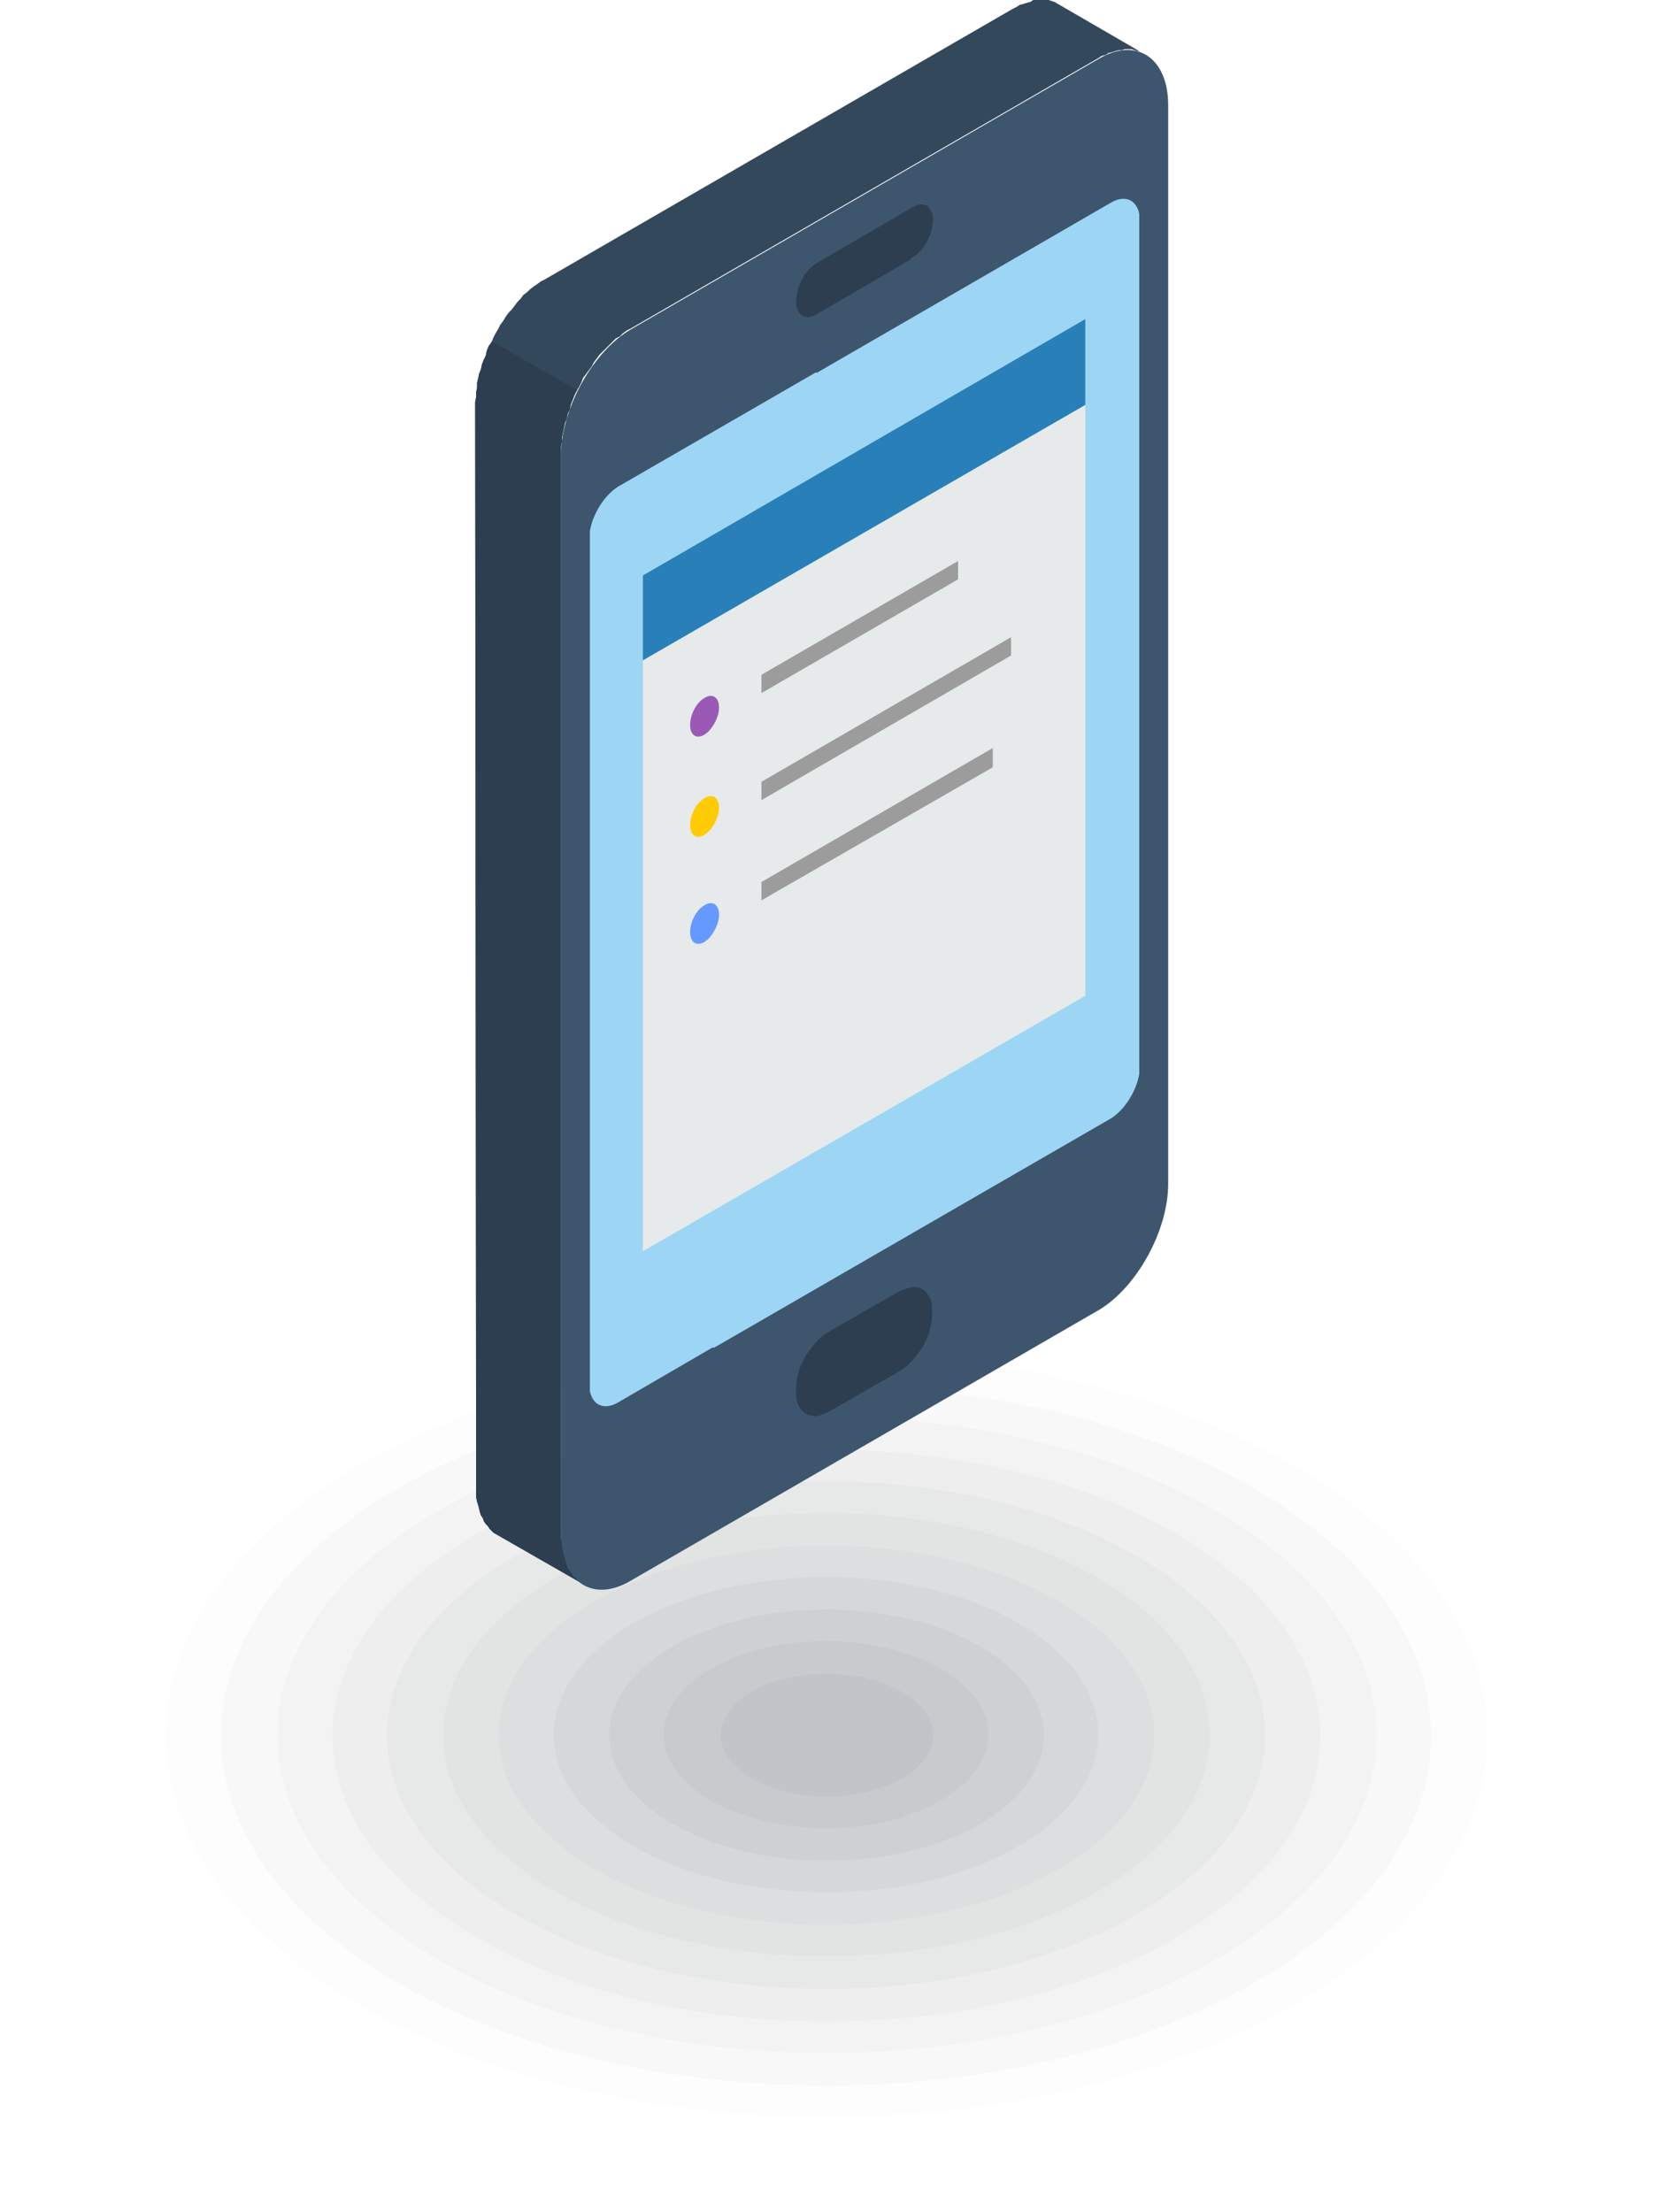 <?xml version="1.0" encoding="UTF-8"?><svg id="Layer_2" xmlns="http://www.w3.org/2000/svg" viewBox="0 0 17.15 22.95"><g id="_ÎÓÈ_1"><path d="M14.64,14.5c3.35,1.93,3.35,5.07,0,7-3.35,1.93-8.78,1.93-12.13,0-3.35-1.93-3.35-5.07,0-7,3.35-1.93,8.78-1.93,12.13,0Z" style="fill:#040507; fill-rule:evenodd; opacity:0; stroke-width:0px;"/><path d="M14.23,14.73c3.12,1.8,3.12,4.73,0,6.53-3.12,1.8-8.19,1.8-11.31,0-3.12-1.8-3.12-4.73,0-6.53,3.12-1.8,8.19-1.8,11.31,0Z" style="fill:#080a0d; fill-rule:evenodd; opacity:0; stroke-width:0px;"/><path d="M13.82,14.97c2.9,1.67,2.9,4.39,0,6.06-2.9,1.67-7.6,1.67-10.5,0-2.9-1.67-2.9-4.39,0-6.06,2.9-1.67,7.6-1.67,10.5,0Z" style="fill:#0b0e14; fill-rule:evenodd; opacity:0; stroke-width:0px;"/><path d="M13.42,15.2c2.68,1.55,2.68,4.05,0,5.6-2.68,1.55-7.01,1.55-9.69,0-2.68-1.55-2.68-4.05,0-5.6,2.68-1.55,7.01-1.55,9.69,0Z" style="fill:#0f131b; fill-rule:evenodd; opacity:.01; stroke-width:0px;"/><path d="M13.01,15.44c2.45,1.42,2.45,3.71,0,5.13-2.45,1.42-6.42,1.42-8.88,0-2.45-1.42-2.45-3.71,0-5.13,2.45-1.42,6.42-1.42,8.88,0Z" style="fill:#131822; fill-rule:evenodd; opacity:.02; stroke-width:0px;"/><path d="M12.61,15.67c2.23,1.29,2.23,3.37,0,4.66-2.23,1.29-5.84,1.29-8.06,0-2.23-1.29-2.23-3.37,0-4.66,2.23-1.29,5.84-1.29,8.06,0Z" style="fill:#171d29; fill-rule:evenodd; opacity:.02; stroke-width:0px;"/><path d="M12.2,15.91c2,1.16,2,3.03,0,4.19-2,1.16-5.25,1.16-7.25,0-2-1.16-2-3.03,0-4.19,2-1.16,5.25-1.16,7.25,0Z" style="fill:#1b2230; fill-rule:evenodd; opacity:.02; stroke-width:0px;"/><path d="M11.79,16.14c1.78,1.03,1.78,2.69,0,3.72-1.78,1.03-4.66,1.03-6.44,0-1.78-1.03-1.78-2.69,0-3.72,1.78-1.03,4.66-1.03,6.44,0Z" style="fill:#1f2737; fill-rule:evenodd; opacity:.03; stroke-width:0px;"/><path d="M11.39,16.37c1.55.9,1.55,2.35,0,3.25-1.55.9-4.07.9-5.63,0-1.55-.9-1.55-2.35,0-3.25,1.55-.9,4.07-.9,5.63,0Z" style="fill:#232c3f; fill-rule:evenodd; opacity:.03; stroke-width:0px;"/><path d="M10.98,16.61c1.33.77,1.33,2.01,0,2.78-1.33.77-3.48.77-4.81,0-1.33-.77-1.33-2.01,0-2.78s3.48-.77,4.81,0Z" style="fill:#273246; fill-rule:evenodd; opacity:.03; stroke-width:0px;"/><path d="M10.57,16.84c1.1.64,1.1,1.67,0,2.31-1.1.64-2.9.64-4,0-1.1-.64-1.1-1.67,0-2.31,1.1-.64,2.9-.64,4,0Z" style="fill:#2b374d; fill-rule:evenodd; opacity:.04; stroke-width:0px;"/><path d="M10.17,17.08c.88.51.88,1.33,0,1.84-.88.51-2.31.51-3.19,0-.88-.51-.88-1.33,0-1.84.88-.51,2.31-.51,3.19,0Z" style="fill:#2f3c54; fill-rule:evenodd; opacity:.04; stroke-width:0px;"/><path d="M9.76,17.31c.66.38.66.99,0,1.37-.66.38-1.72.38-2.38,0-.66-.38-.66-.99,0-1.37.66-.38,1.72-.38,2.38,0Z" style="fill:#34415c; fill-rule:evenodd; opacity:.04; stroke-width:0px;"/><path d="M9.36,17.55c.43.25.43.65,0,.9-.43.25-1.13.25-1.56,0-.43-.25-.43-.65,0-.9.43-.25,1.13-.25,1.56,0Z" style="fill:#384763; fill-rule:evenodd; opacity:.05; stroke-width:0px;"/><polygon points="11.82 .53 10.94 .02 10.91 .01 10.88 0 10.85 0 10.82 0 10.79 0 10.75 0 10.72 0 10.69 .02 10.65 .03 10.62 .04 10.58 .05 10.55 .07 10.51 .09 5.65 2.9 5.61 2.92 5.57 2.95 5.54 2.97 5.5 3 5.47 3.03 5.43 3.06 5.4 3.1 5.37 3.13 5.34 3.17 5.31 3.21 5.28 3.24 5.25 3.28 5.22 3.33 5.19 3.37 5.17 3.41 5.14 3.46 5.12 3.5 5.1 3.55 5.07 3.59 5.05 3.64 5.04 3.69 5.02 3.73 5 3.78 4.99 3.83 4.97 3.88 4.96 3.93 4.95 3.97 4.95 4.02 4.94 4.07 4.94 4.12 4.93 4.17 4.93 4.21 4.94 15.4 4.94 15.45 4.94 15.49 4.94 15.53 4.95 15.58 4.96 15.61 4.97 15.65 4.98 15.69 4.99 15.72 5.01 15.75 5.02 15.78 5.04 15.81 5.06 15.83 5.08 15.86 5.1 15.88 5.12 15.9 6.01 16.41 5.99 16.39 5.97 16.37 5.95 16.35 5.93 16.32 5.91 16.29 5.89 16.26 5.88 16.23 5.87 16.2 5.86 16.16 5.85 16.13 5.84 16.09 5.83 16.05 5.83 16.01 5.82 15.96 5.82 15.92 5.82 4.72 5.82 4.68 5.82 4.63 5.83 4.58 5.83 4.54 5.84 4.49 5.85 4.44 5.86 4.39 5.88 4.34 5.89 4.29 5.91 4.25 5.92 4.2 5.94 4.15 5.96 4.1 5.98 4.06 6.01 4.01 6.03 3.97 6.05 3.92 6.08 3.88 6.11 3.84 6.14 3.8 6.16 3.76 6.19 3.72 6.22 3.68 6.26 3.64 6.29 3.61 6.32 3.58 6.36 3.54 6.39 3.51 6.43 3.49 6.46 3.46 6.5 3.43 6.54 3.41 11.4 .6 11.43 .58 11.47 .57 11.5 .55 11.54 .54 11.57 .53 11.61 .52 11.64 .52 11.67 .51 11.71 .51 11.74 .51 11.77 .52 11.8 .53 11.82 .53" style="fill:#34485c; fill-rule:evenodd; stroke-width:0px;"/><path d="M6.54,16.4l4.86-2.81c.39-.23.72-.82.72-1.31V1.09c0-.49-.33-.71-.72-.48l-4.86,2.81c-.39.23-.72.82-.72,1.31v11.19c0,.49.33.71.72.48Z" style="fill:#3d566e; fill-rule:evenodd; stroke-width:0px;"/><path d="M8.47,3.87l3.06-1.77c.14-.08.26-.03.29.12,0,.01,0,.03,0,.05v.04s0,8.73,0,8.73v.02s0,.02,0,.02c0,.02,0,.04,0,.06-.03.18-.15.37-.29.46l-4.12,2.38s-.01,0-.02,0l-.98.57c-.14.08-.26.03-.29-.12,0-.01,0-.03,0-.05v-.04s0-8.73,0-8.73v-.02s0-.02,0-.02c0-.02,0-.04,0-.06.03-.18.15-.37.29-.46l2.06-1.19h0Z" style="fill:#9dd6f5; fill-rule:evenodd; stroke-width:0px;"/><path d="M9.45,2.64c.26-.15.26-.59,0-.44l-.96.56c-.26.15-.26.59,0,.44l.96-.56Z" style="fill:#2c3e50; fill-rule:evenodd; stroke-width:0px;"/><path d="M9.45,2.68c.11-.06.18-.17.21-.28.01-.04.02-.08.02-.12s0-.07-.02-.09c-.03-.07-.1-.1-.21-.03l-.96.56c-.11.06-.18.17-.21.28-.01.04-.02.08-.02.12s0,.07.02.1c.03.07.1.1.21.03l.96-.56h0ZM9.59,2.41c-.02.07-.07.14-.15.19l-.96.56c-.08.04-.13.03-.15-.02,0-.02-.01-.04-.01-.07s0-.05.01-.08c.02-.07.07-.14.15-.19l.96-.56c.08-.04.13-.03.15.02,0,.02.01.04.01.07s0,.05-.01.08Z" style="fill:#2c3e50; fill-rule:evenodd; stroke-width:0px;"/><polygon points="11.26 4.2 6.67 6.85 6.67 12.98 11.26 10.33 11.26 4.2" style="fill:#e6eaeb; fill-rule:evenodd; stroke-width:0px;"/><polygon points="11.26 4.2 6.67 6.85 6.67 5.97 11.26 3.31 11.26 4.2" style="fill:#2980b9; fill-rule:evenodd; stroke-width:0px;"/><path d="M7.31,7.24h0c-.09.05-.15.18-.15.28h0c0,.11.07.15.15.1h0c.08-.05.15-.18.15-.28h0c0-.11-.07-.15-.15-.1Z" style="fill:#9b59b6; fill-rule:evenodd; stroke-width:0px;"/><path d="M7.31,8.28h0c-.09.05-.15.18-.15.28h0c0,.11.07.15.15.1h0c.08-.05.15-.18.15-.28h0c0-.11-.07-.15-.15-.1Z" style="fill:#ffcb05; fill-rule:evenodd; stroke-width:0px;"/><path d="M7.31,9.39h0c-.09.05-.15.18-.15.28h0c0,.11.07.15.15.1h0c.08-.05.15-.18.15-.28h0c0-.11-.07-.15-.15-.1Z" style="fill:#69f; fill-rule:evenodd; stroke-width:0px;"/><polygon points="7.9 9.34 10.3 7.96 10.3 7.76 7.9 9.15 7.9 9.34" style="fill:#9c9c9c; fill-rule:evenodd; stroke-width:0px;"/><polygon points="7.9 8.3 10.49 6.8 10.49 6.61 7.9 8.11 7.9 8.3" style="fill:#9c9c9c; fill-rule:evenodd; stroke-width:0px;"/><polygon points="7.9 7.19 9.94 6.01 9.94 5.82 7.9 7 7.9 7.19" style="fill:#9c9c9c; fill-rule:evenodd; stroke-width:0px;"/><path d="M9.34,13.44c.08-.05.16-.05.21-.01.05.04.09.11.09.21s-.03.22-.09.32c-.05.1-.13.18-.21.23h0s-.74.43-.74.43c-.08.05-.16.05-.21.01-.05-.04-.09-.11-.09-.21,0-.1.03-.22.09-.32.05-.1.13-.18.21-.23h0s.74-.43.74-.43Z" style="fill:#2c3e50; fill-rule:evenodd; stroke-width:0px;"/><path d="M9.34,13.48s.07-.03.1-.03c.03,0,.06,0,.09.02.02.02.04.04.06.08.01.03.02.07.02.12s0,.09-.02.14c-.01.05-.03.1-.06.14-.02.04-.05.09-.09.12-.03.03-.06.06-.1.08h0s-.75.43-.75.43h0s-.07.03-.1.03c-.03,0-.06,0-.09-.02-.02-.02-.04-.04-.06-.08-.01-.03-.02-.07-.02-.12s0-.09.02-.14c.01-.05.03-.1.06-.14.02-.04.05-.09.09-.12.03-.03.06-.06.1-.08h0l.75-.43h0ZM9.47,13.35s-.08.02-.13.04h0l-.75.43h0s-.09.06-.13.11c-.04.05-.08.1-.11.15-.03.06-.06.12-.07.18-.02.06-.02.12-.02.17s0,.1.02.14c.02.04.04.07.07.09.03.02.07.03.11.03.04,0,.08-.02.13-.04h0s.75-.43.75-.43h0s.09-.06.13-.11c.04-.05.08-.1.11-.15.03-.06.06-.12.07-.18.02-.06.02-.12.02-.17s0-.1-.02-.14c-.02-.04-.04-.07-.07-.09-.03-.02-.07-.03-.11-.03Z" style="fill:#2c3e50; fill-rule:evenodd; stroke-width:0px;"/><polygon points="5.1 3.54 5.1 3.55 5.07 3.59 5.05 3.64 5.04 3.69 5.02 3.73 5 3.78 4.99 3.83 4.97 3.88 4.96 3.93 4.95 3.97 4.95 4.02 4.94 4.07 4.94 4.12 4.93 4.17 4.93 4.21 4.94 15.4 4.94 15.45 4.94 15.49 4.94 15.53 4.95 15.58 4.96 15.61 4.97 15.65 4.98 15.69 4.99 15.72 5.01 15.75 5.02 15.78 5.04 15.81 5.06 15.83 5.08 15.86 5.1 15.88 5.12 15.9 6.01 16.41 5.99 16.39 5.97 16.37 5.95 16.35 5.93 16.32 5.91 16.29 5.89 16.26 5.88 16.23 5.87 16.2 5.86 16.16 5.85 16.13 5.84 16.09 5.83 16.05 5.83 16.01 5.82 15.96 5.82 15.92 5.82 4.72 5.82 4.68 5.82 4.63 5.83 4.58 5.83 4.54 5.84 4.49 5.85 4.44 5.86 4.39 5.88 4.34 5.89 4.29 5.91 4.25 5.92 4.2 5.94 4.15 5.96 4.1 5.98 4.06 5.99 4.05 5.1 3.54" style="fill:#2c3e50; fill-rule:evenodd; stroke-width:0px;"/></g></svg>